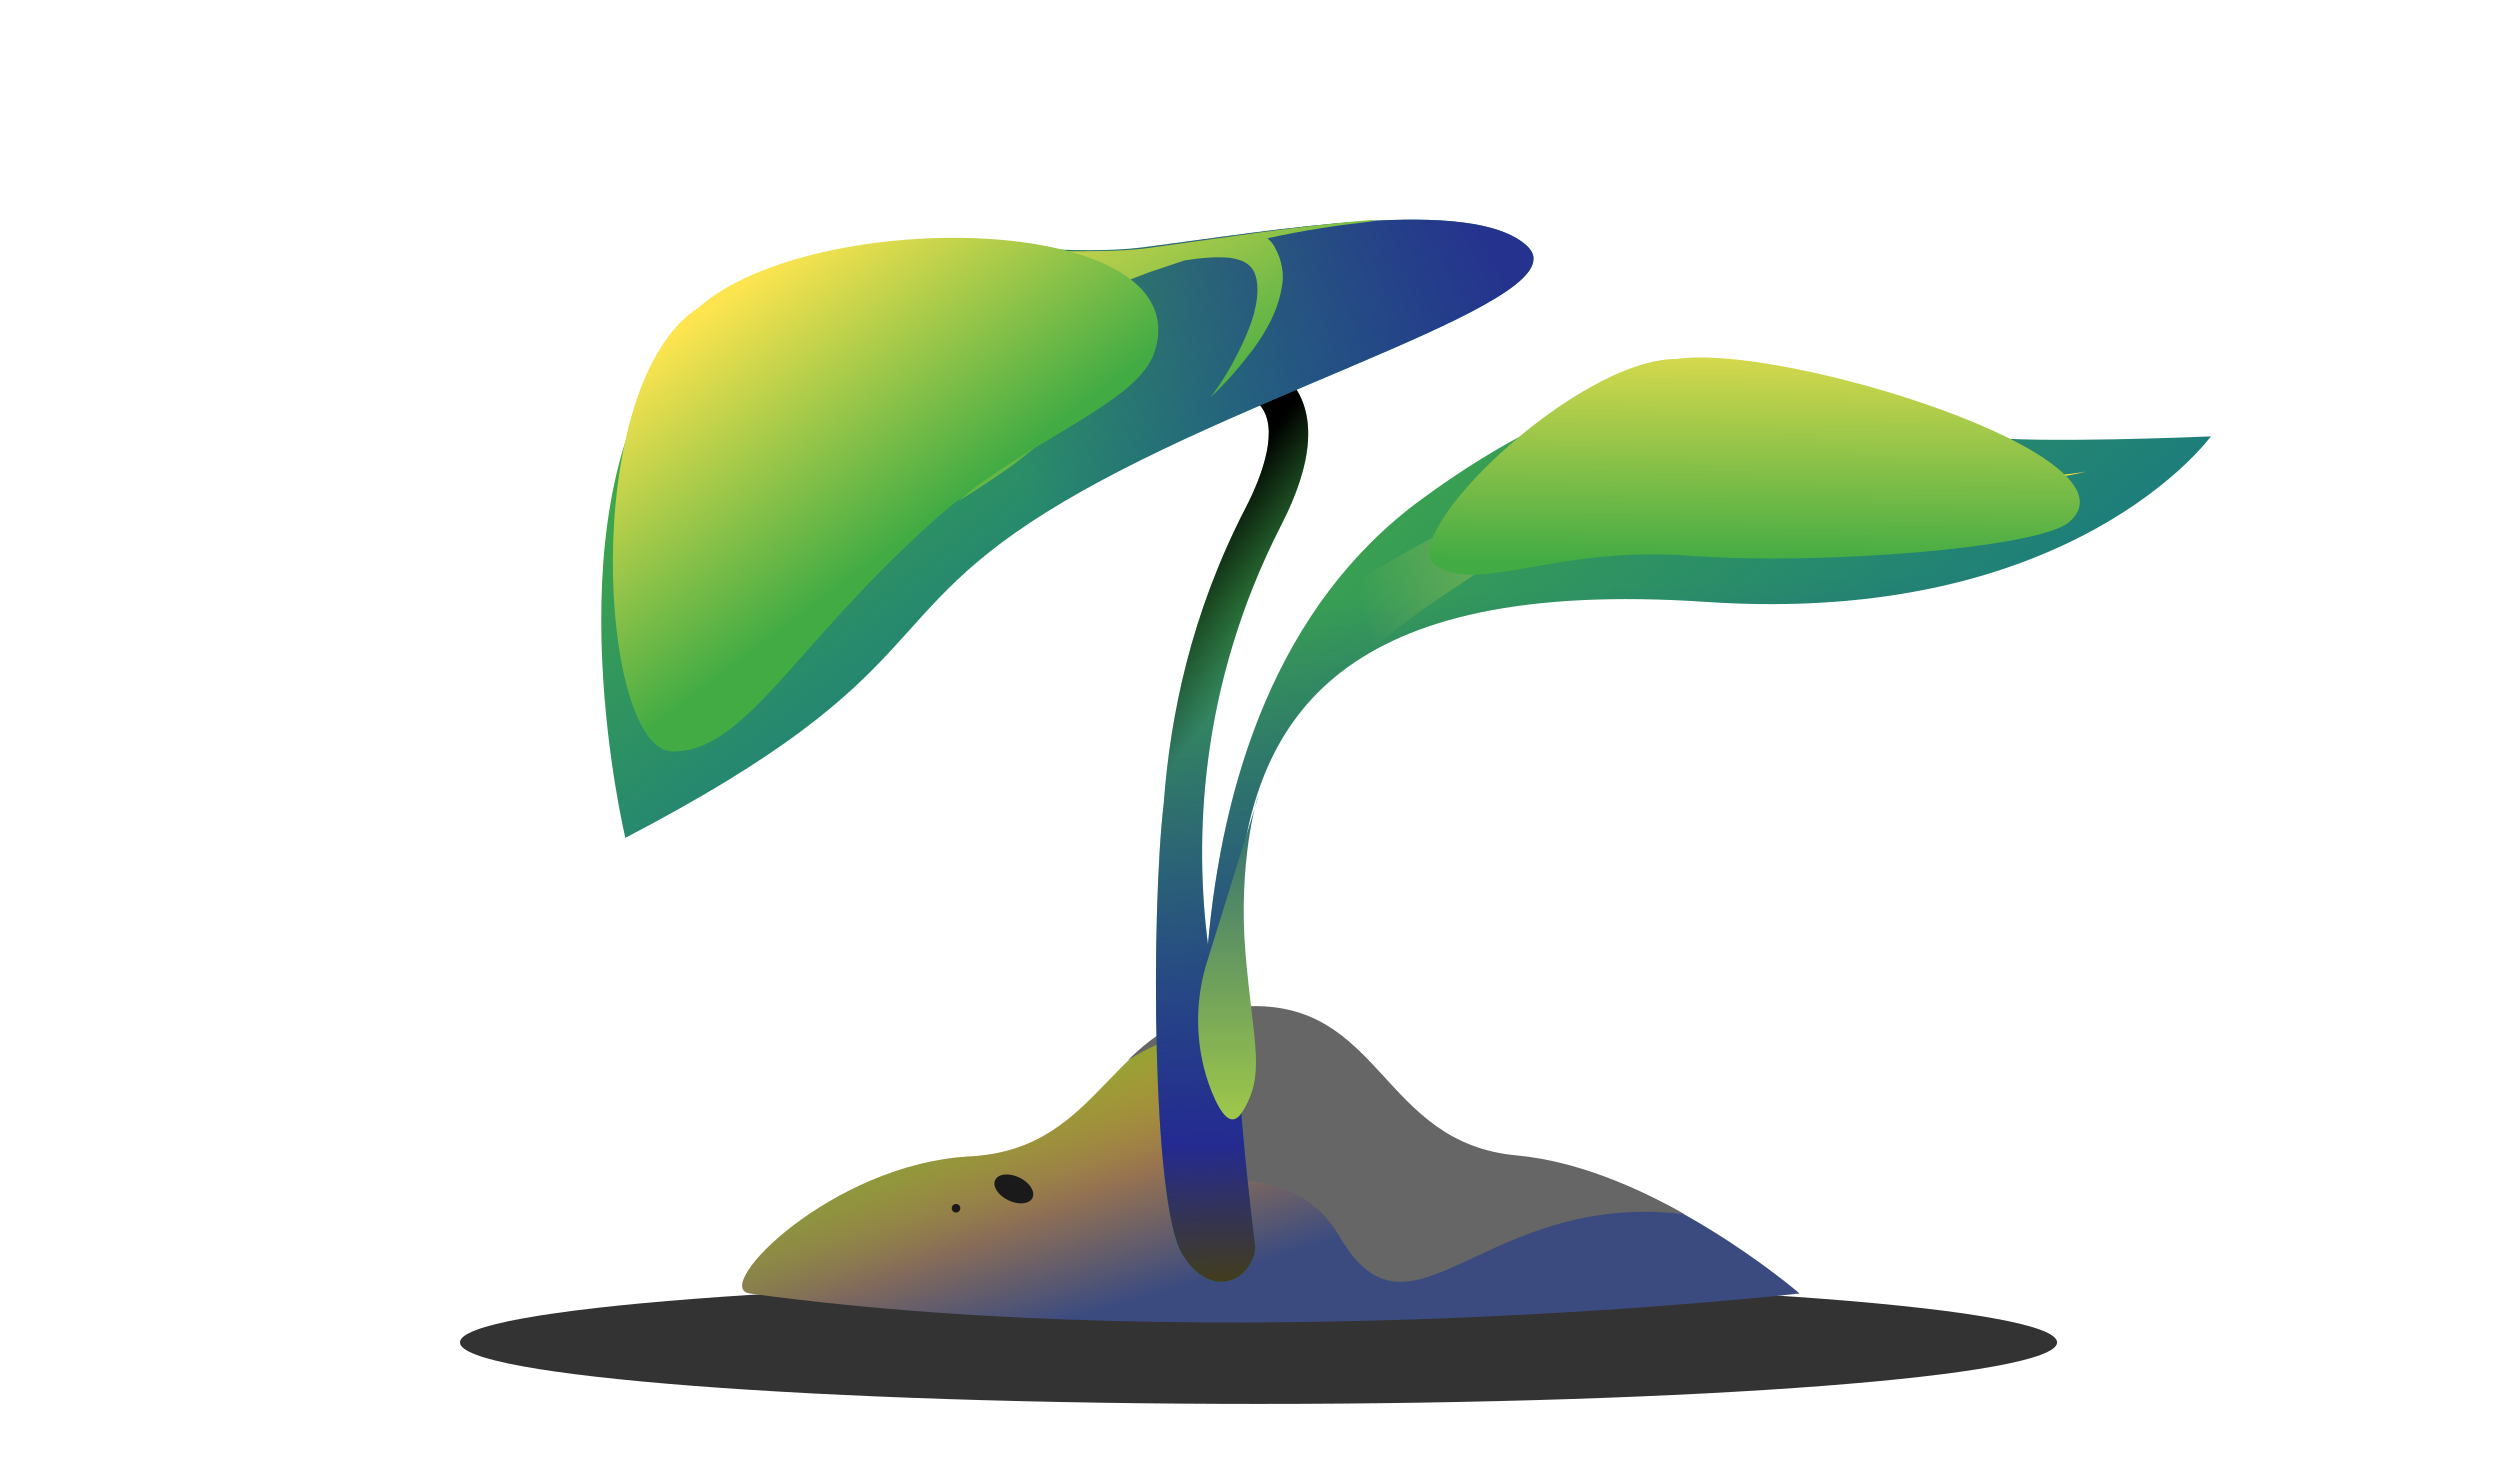 <svg width="120" height="70" viewBox="0 0 120 70" fill="none" xmlns="http://www.w3.org/2000/svg">
<path d="M60.409 67.388C81.578 67.388 98.74 66.066 98.74 64.434C98.74 62.803 81.578 61.48 60.409 61.48C39.239 61.48 22.078 62.803 22.078 64.434C22.078 66.066 39.239 67.388 60.409 67.388Z" fill="#333333"/>
<path d="M35.993 62.087C34.078 61.819 39.914 55.867 46.552 55.509C53.19 55.151 53.145 48.661 59.783 48.348C66.421 48.035 66.243 54.927 72.837 55.509C79.43 56.09 86.38 62.087 86.38 62.087C86.38 62.087 58.803 65.22 35.993 62.087Z" fill="url(#paint0_linear_26194_211020)"/>
<path d="M35.993 62.087C34.078 61.819 39.914 55.867 46.552 55.509C53.19 55.151 53.145 48.661 59.783 48.348C66.421 48.035 66.243 54.927 72.837 55.509C79.43 56.09 86.38 62.087 86.38 62.087C86.38 62.087 58.803 65.22 35.993 62.087Z" fill="url(#paint1_linear_26194_211020)"/>
<path d="M48.402 57.615C48.896 57.852 49.414 57.799 49.559 57.497C49.704 57.195 49.421 56.758 48.927 56.521C48.433 56.284 47.915 56.337 47.77 56.639C47.625 56.941 47.908 57.378 48.402 57.615Z" fill="#1A1A1A"/>
<path d="M45.8 58.182C45.903 58.231 46.026 58.188 46.075 58.085C46.125 57.982 46.082 57.859 45.979 57.81C45.876 57.761 45.753 57.804 45.704 57.907C45.654 58.01 45.698 58.133 45.8 58.182Z" fill="#1A1A1A"/>
<g style="mix-blend-mode:multiply">
<path d="M72.838 55.464C66.244 54.882 66.378 47.99 59.784 48.303C57.111 48.438 55.508 49.556 54.127 50.899C54.127 50.899 60.854 46.424 57.958 54.792C56.755 58.194 61.656 54.837 64.329 59.402C67.759 65.22 71.189 57.12 80.857 58.283C78.496 56.941 75.644 55.732 72.838 55.464Z" fill="#666666"/>
</g>
<path d="M94.975 20.946C92.359 20.57 83.577 12.687 68.256 23.949C61.218 29.079 58.665 37.651 57.98 45.346C57.357 40.466 57.482 33.083 61.468 25.263C63.087 22.135 63.211 19.757 61.904 18.256C58.603 14.439 47.143 18.443 45.835 18.881L46.458 20.633C50.88 19.069 58.603 17.317 60.471 19.444C61.405 20.508 60.658 22.698 59.786 24.387C57.17 29.455 56.174 34.335 55.862 38.526C55.239 43.844 55.302 57.796 56.734 60.174C57.917 62.176 59.599 61.675 60.097 60.486C60.222 60.299 60.284 59.986 60.222 59.611C59.724 55.544 58.914 47.974 59.475 42.468C60.284 34.522 64.27 27.703 81.896 28.892C99.522 30.08 106.123 20.946 106.123 20.946C106.123 20.946 97.528 21.321 94.975 20.946Z" fill="url(#paint2_linear_26194_211020)"/>
<path d="M94.975 20.946C92.359 20.57 83.577 12.687 68.256 23.949C61.218 29.079 58.665 37.651 57.98 45.346C57.357 40.466 57.482 33.083 61.468 25.263C63.087 22.135 63.211 19.757 61.904 18.256C58.603 14.439 47.143 18.443 45.835 18.881L46.458 20.633C50.88 19.069 58.603 17.317 60.471 19.444C61.405 20.508 60.658 22.698 59.786 24.387C57.17 29.455 56.174 34.335 55.862 38.526C55.239 43.844 55.302 57.796 56.734 60.174C57.917 62.176 59.599 61.675 60.097 60.486C60.222 60.299 60.284 59.986 60.222 59.611C59.724 55.544 58.914 47.974 59.475 42.468C60.284 34.522 64.27 27.703 81.896 28.892C99.522 30.08 106.123 20.946 106.123 20.946C106.123 20.946 97.528 21.321 94.975 20.946Z" fill="url(#paint3_linear_26194_211020)"/>
<path d="M94.975 20.946C92.359 20.57 83.577 12.687 68.256 23.949C61.218 29.079 58.665 37.651 57.98 45.346C57.357 40.466 57.482 33.083 61.468 25.263C63.087 22.135 63.211 19.757 61.904 18.256C58.603 14.439 47.143 18.443 45.835 18.881L46.458 20.633C50.88 19.069 58.603 17.317 60.471 19.444C61.405 20.508 60.658 22.698 59.786 24.387C57.17 29.455 56.174 34.335 55.862 38.526C55.239 43.844 55.302 57.796 56.734 60.174C57.917 62.176 59.599 61.675 60.097 60.486C60.222 60.299 60.284 59.986 60.222 59.611C59.724 55.544 58.914 47.974 59.475 42.468C60.284 34.522 64.27 27.703 81.896 28.892C99.522 30.08 106.123 20.946 106.123 20.946C106.123 20.946 97.528 21.321 94.975 20.946Z" fill="url(#paint4_linear_26194_211020)" style="mix-blend-mode:multiply"/>
<path d="M30.017 40.215C30.017 40.215 26.404 25.137 31.947 17.191C37.49 9.245 48.514 12.687 54.867 11.873C61.219 11.06 70.686 9.371 73.302 11.811C75.98 14.313 60.472 18.505 51.068 24.073C41.663 29.641 45.275 32.269 30.017 40.215Z" fill="url(#paint5_linear_26194_211020)"/>
<path d="M30.017 40.215C30.017 40.215 26.404 25.137 31.947 17.191C37.49 9.245 48.514 12.687 54.867 11.873C61.219 11.06 70.686 9.371 73.302 11.811C75.98 14.313 60.472 18.505 51.068 24.073C41.663 29.641 45.275 32.269 30.017 40.215Z" fill="url(#paint6_linear_26194_211020)"/>
<path d="M52.313 18.694C52.625 18.193 52.936 17.63 53.061 16.942C53.185 16.254 53.123 15.441 52.687 14.815C52.562 14.627 52.438 14.44 52.251 14.252C53.248 13.814 54.182 13.438 55.178 13.063C55.739 12.875 56.299 12.688 56.86 12.5C57.607 12.375 58.417 12.312 59.04 12.375C59.849 12.5 60.285 12.813 60.348 13.689C60.41 14.565 60.099 15.503 59.663 16.442C59.227 17.38 58.728 18.256 58.105 19.069C58.853 18.381 59.538 17.568 60.161 16.754C60.784 15.879 61.344 14.94 61.531 13.751C61.656 13.188 61.531 12.438 61.157 11.812C61.095 11.687 60.97 11.562 60.846 11.436C62.528 11.061 64.209 10.811 65.891 10.623V10.56C62.403 10.811 58.168 11.499 54.867 11.937C53.746 12.062 52.438 12.062 51.068 12.062C50.383 12.438 49.635 12.875 48.95 13.313C48.203 13.814 47.455 14.314 46.708 14.815C45.089 14.565 43.407 14.565 41.788 14.94C40.106 15.315 38.611 16.129 37.241 17.13C35.933 18.131 34.812 19.382 33.816 20.696C32.882 22.072 32.072 23.511 31.449 25.013C32.134 23.511 33.006 22.135 34.065 20.884C35.061 19.632 36.245 18.506 37.615 17.63C38.923 16.754 40.418 16.129 41.975 15.879C43.158 15.566 44.279 15.566 45.4 15.753C45.026 16.066 44.653 16.379 44.279 16.692C41.289 19.194 38.611 22.072 36.432 25.263C34.252 28.454 32.383 31.832 31.2 35.524C32.695 32.02 34.75 28.767 37.179 25.826C39.234 23.386 41.539 21.134 44.03 19.194C44.03 19.758 43.905 20.321 43.718 20.884C43.407 21.885 42.909 22.886 42.348 23.824C41.227 25.701 39.857 27.515 38.362 29.142C39.982 27.641 41.539 25.951 42.847 24.137C43.532 23.198 44.092 22.26 44.59 21.197C44.84 20.633 45.026 20.07 45.089 19.507C45.151 19.132 45.151 18.756 45.151 18.381C45.213 18.319 45.338 18.256 45.4 18.193C46.895 17.13 48.514 16.129 50.196 15.315C50.32 15.253 50.445 15.19 50.507 15.128C50.881 15.315 51.192 15.503 51.379 15.753C51.628 16.004 51.691 16.379 51.691 16.754C51.628 17.63 51.13 18.569 50.507 19.445C49.884 20.321 49.137 21.134 48.39 21.885C47.642 22.635 46.77 23.386 45.961 24.074C46.895 23.511 47.829 22.886 48.701 22.26C49.573 21.572 50.445 20.884 51.255 20.07C51.628 19.632 52.002 19.194 52.313 18.694Z" fill="url(#paint7_linear_26194_211020)"/>
<path d="M59.786 45.783C60.16 50.163 60.783 51.602 59.599 53.416C59.101 54.167 58.603 53.478 58.167 52.415C57.357 50.413 57.295 48.098 57.98 46.033L60.409 38.213C60.347 38.213 59.413 41.404 59.786 45.783Z" fill="url(#paint8_linear_26194_211020)"/>
<path d="M89.184 22.948C92.796 23.073 96.595 23.511 100.145 22.635C96.471 23.261 92.858 22.51 89.246 22.135C86.257 21.759 83.142 21.697 80.091 22.135C80.838 21.759 81.585 21.447 82.395 21.196C84.139 20.633 86.007 20.383 87.938 20.383C86.07 20.195 84.139 20.195 82.27 20.571C80.402 20.946 78.534 21.634 76.914 22.761C73.676 23.574 70.499 24.825 67.572 26.452C66.015 27.328 64.52 28.329 63.088 29.392C61.904 31.144 60.97 33.021 60.223 35.023L61.157 35.899C61.282 35.711 61.468 35.524 61.655 35.336C62.527 33.897 63.773 32.583 65.392 31.582C66.513 30.581 67.697 29.642 69.005 28.767C69.627 28.329 70.25 27.953 70.873 27.515C72.119 26.765 73.551 26.264 75.046 26.076C75.731 26.014 76.416 25.951 77.101 25.889C79.094 25.764 81.149 25.826 83.205 25.889C85.26 25.951 87.377 25.951 89.433 25.764C91.488 25.638 93.543 25.388 95.599 24.95C93.543 25.138 91.488 25.201 89.433 25.138C87.377 25.075 85.385 24.888 83.329 24.637C81.71 24.45 80.153 24.262 78.471 24.074C81.835 23.073 85.509 22.823 89.184 22.948Z" fill="url(#paint9_linear_26194_211020)"/>
<g style="mix-blend-mode:screen">
<path d="M55.439 16.842C57.505 10.126 39.015 9.9 33.54 14.756C27.755 18.475 28.747 36.072 32.293 36.072C35.839 36.072 38.101 30.949 44.969 24.856C49.24 21.068 54.647 19.416 55.439 16.842Z" fill="url(#paint10_linear_26194_211020)"/>
</g>
<g style="mix-blend-mode:screen">
<path d="M99.3 25.076C103.089 21.908 85.57 16.463 80.484 17.23C75.649 17.208 66.84 25.794 68.931 27.151C71.021 28.509 74.656 26.198 81.092 26.676C87.492 27.151 97.847 26.291 99.3 25.076Z" fill="url(#paint11_linear_26194_211020)"/>
</g>
<defs>
<linearGradient id="paint0_linear_26194_211020" x1="61.002" y1="48.338" x2="64.38" y2="59.411" gradientUnits="userSpaceOnUse">
<stop stop-color="#F29A21"/>
<stop offset="1" stop-color="#3B4B80"/>
</linearGradient>
<linearGradient id="paint1_linear_26194_211020" x1="49.447" y1="47.112" x2="53.493" y2="56.752" gradientUnits="userSpaceOnUse">
<stop stop-color="#42AB44"/>
<stop offset="1" stop-color="#42AB44" stop-opacity="0"/>
</linearGradient>
<linearGradient id="paint2_linear_26194_211020" x1="64.799" y1="16.621" x2="91.686" y2="48.121" gradientUnits="userSpaceOnUse">
<stop stop-color="#42AB44"/>
<stop offset="1" stop-color="#106D8F"/>
</linearGradient>
<linearGradient id="paint3_linear_26194_211020" x1="68.348" y1="28.608" x2="69.661" y2="61.528" gradientUnits="userSpaceOnUse">
<stop stop-color="#242A91" stop-opacity="0"/>
<stop offset="0.786" stop-color="#242A91"/>
<stop offset="1" stop-color="#443E15"/>
</linearGradient>
<linearGradient id="paint4_linear_26194_211020" x1="53.096" y1="23.164" x2="61.664" y2="29.828" gradientUnits="userSpaceOnUse">
<stop offset="0.44"/>
<stop offset="1" stop-opacity="0"/>
</linearGradient>
<linearGradient id="paint5_linear_26194_211020" x1="42.936" y1="10.543" x2="60.267" y2="33.352" gradientUnits="userSpaceOnUse">
<stop stop-color="#42AB44"/>
<stop offset="1" stop-color="#106D8F"/>
</linearGradient>
<linearGradient id="paint6_linear_26194_211020" x1="73.608" y1="15.46" x2="51.234" y2="27.268" gradientUnits="userSpaceOnUse">
<stop stop-color="#25328E"/>
<stop offset="1" stop-color="#25328E" stop-opacity="0"/>
</linearGradient>
<linearGradient id="paint7_linear_26194_211020" x1="37.774" y1="13.606" x2="45.769" y2="27.53" gradientUnits="userSpaceOnUse">
<stop stop-color="#FEE54F"/>
<stop offset="1" stop-color="#42AB44"/>
</linearGradient>
<linearGradient id="paint8_linear_26194_211020" x1="58.959" y1="38.213" x2="58.959" y2="53.732" gradientUnits="userSpaceOnUse">
<stop stop-color="#2C6A73"/>
<stop offset="1" stop-color="#9FC84A"/>
</linearGradient>
<linearGradient id="paint9_linear_26194_211020" x1="65.344" y1="29.093" x2="88.772" y2="24.216" gradientUnits="userSpaceOnUse">
<stop stop-color="#FEE54F" stop-opacity="0"/>
<stop offset="1" stop-color="#FFE03D"/>
</linearGradient>
<linearGradient id="paint10_linear_26194_211020" x1="34.379" y1="14.424" x2="43.161" y2="26.111" gradientUnits="userSpaceOnUse">
<stop stop-color="#FEE54F"/>
<stop offset="1" stop-color="#42AB44"/>
</linearGradient>
<linearGradient id="paint11_linear_26194_211020" x1="81.829" y1="14.364" x2="81.704" y2="27.017" gradientUnits="userSpaceOnUse">
<stop stop-color="#FEE54F"/>
<stop offset="1" stop-color="#42AB44"/>
</linearGradient>
</defs>
</svg>
